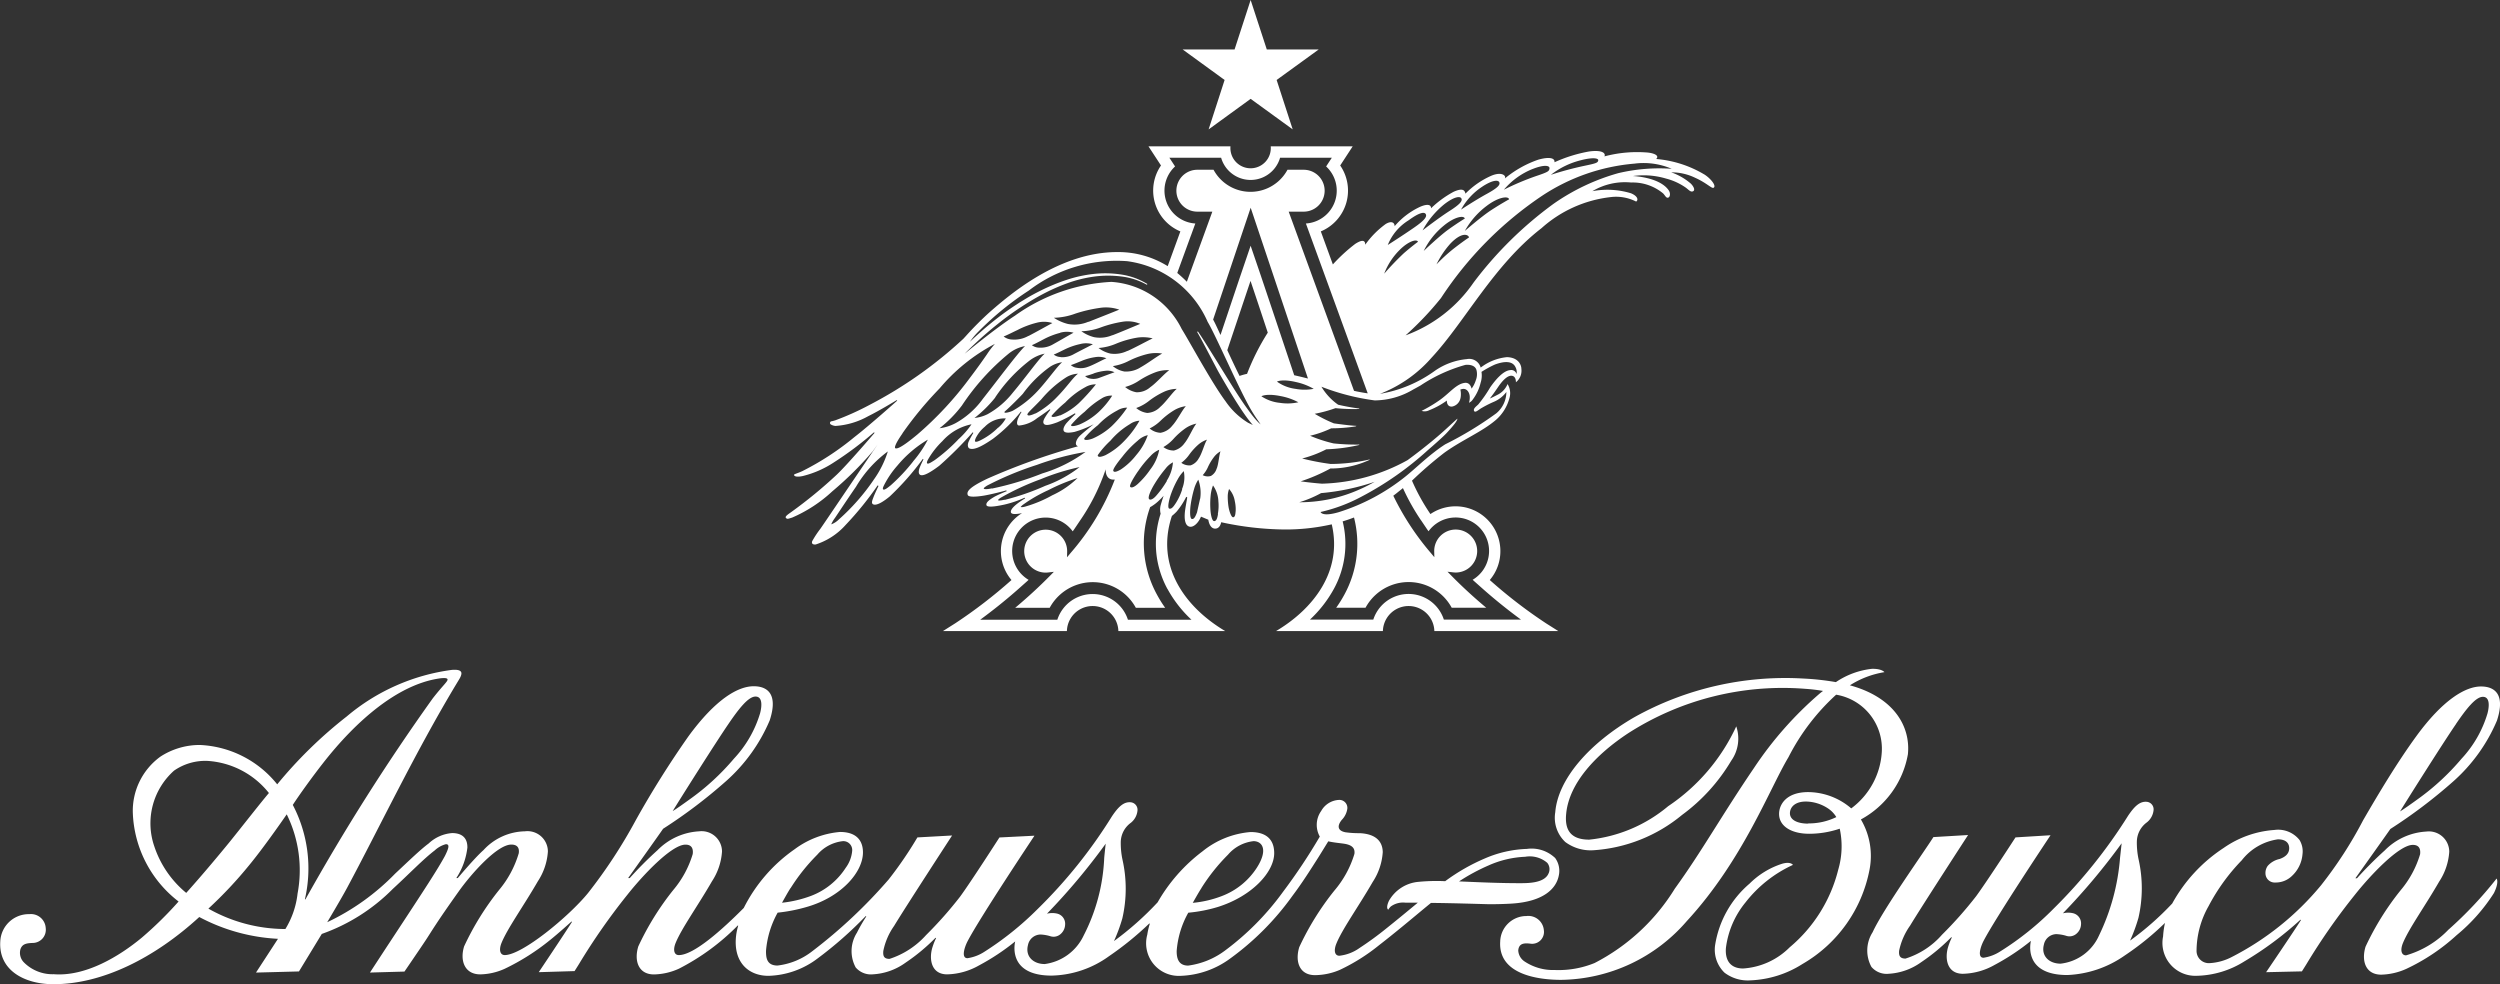 <svg xmlns="http://www.w3.org/2000/svg" width="130.417" height="51.336" viewBox="0 0 130.417 51.336"><rect x="0" y="0" width="130.417" height="51.336" fill="#333333" stroke="none"/><g id="Group_75" data-name="Group 75" transform="translate(-615.445 -4021.589)"><path id="Path_272" data-name="Path 272" d="M738.193,175.4a11.309,11.309,0,0,1-1.1,4.06,2.5,2.5,0,0,1-2,1.463c-.6,0-1.029-.4-.873-.993a.677.677,0,0,1,.656-.547,2.062,2.062,0,0,1,.5.085.547.547,0,0,0,.492-.067.679.679,0,0,0,.29-.533.544.544,0,0,0-.415-.576,1.143,1.143,0,0,0-.532.005,33.3,33.3,0,0,0,3.065-3.653S738.211,175.238,738.193,175.4Zm17.529-6.988c.536-.782,1.023-1.409,1.4-1.409s.333.513.238.87A5.96,5.96,0,0,1,756,170.24a12.5,12.5,0,0,1-2.333,2.142c-.209.152-.671.483-.868.6.3-.492,2.194-3.5,2.923-4.564Zm-.384,10.723a4.952,4.952,0,0,1-2.225,1.354c-.241,0-.316-.264-.163-.639.314-.764,1.158-1.935,1.895-3.214a3.2,3.2,0,0,0,.522-1.556,1.065,1.065,0,0,0-1.2-1.048,3.292,3.292,0,0,0-2.162.981,19.566,19.566,0,0,0-1.453,1.457h-.083s1.692-2.374,1.825-2.572a26.464,26.464,0,0,0,3.282-2.483,8.85,8.85,0,0,0,2.279-3.172c.527-1.61-.375-1.78-.832-1.78-.8,0-1.98.676-3.39,2.615-.989,1.361-1.933,2.938-2.758,4.361a21.453,21.453,0,0,1-2.2,3.4,14.748,14.748,0,0,1-4.682,3.751,2.834,2.834,0,0,1-1.149.307.64.64,0,0,1-.66-.661,4.764,4.764,0,0,1,.627-2.313,10.281,10.281,0,0,1,1.734-2.395,2.908,2.908,0,0,1,1.884-1.091c.4,0,.588.187.588.464,0,.327-.269.479-.5.562a1.146,1.146,0,0,0-.616.354.624.624,0,0,0-.122.394.482.482,0,0,0,.521.479,1.21,1.21,0,0,0,.851-.334,1.739,1.739,0,0,0,.56-1.145,1.139,1.139,0,0,0-.154-.737,1.425,1.425,0,0,0-1.318-.525,5.246,5.246,0,0,0-2.637.935,8.158,8.158,0,0,0-2.687,2.9,15.4,15.4,0,0,1-2.2,1.937,8.513,8.513,0,0,0,.438-1.189,6.883,6.883,0,0,0,.01-3.037,4.173,4.173,0,0,1-.093-.958,1.27,1.27,0,0,1,.524-.986.931.931,0,0,0,.349-.648.393.393,0,0,0-.33-.42c-.382-.05-.668.231-1,.723a26.793,26.793,0,0,1-3.895,4.856,15.331,15.331,0,0,1-2.763,2.215,2.2,2.2,0,0,1-.883.337c-.349,0-.143-.6,0-.876.639-1.23,3.495-5.514,3.495-5.514l-1.828.112s-1.47,2.271-2.045,3.057a20.58,20.58,0,0,1-1.79,2.022A4.2,4.2,0,0,1,727,180.658c-.307,0-.353-.173-.332-.41a3.5,3.5,0,0,1,.573-1.31c.58-.962,3.025-4.726,3.025-4.726l-1.81.108c-.516.817-2.63,3.778-3.17,4.963a1.777,1.777,0,0,0-.063,1.808,1.043,1.043,0,0,0,.906.359,3.206,3.206,0,0,0,1.694-.606,9.947,9.947,0,0,0,1.565-1.3l.03.015a3.262,3.262,0,0,0-.183.457c-.2.612-.087,1.435.76,1.435a3.512,3.512,0,0,0,1.65-.46,11.934,11.934,0,0,0,1.9-1.258s-.475,1.783,1.9,1.783a5.612,5.612,0,0,0,2.993-1.019,14.544,14.544,0,0,0,2.1-1.7l0,0a4.4,4.4,0,0,0-.1.707,1.715,1.715,0,0,0,1.752,2.052,4.852,4.852,0,0,0,2.491-.753,17.677,17.677,0,0,0,2.924-2.173l.027.016c-.376.6-1.819,2.722-1.819,2.722l1.867-.043s.168-.265.241-.384a32.953,32.953,0,0,1,2.509-3.593c.789-1,2.306-2.621,3.037-2.621.373,0,.406.277.378.491a5.2,5.2,0,0,1-1.014,1.875A14.407,14.407,0,0,0,751,180.037c-.226.741,0,1.46.821,1.46a3.377,3.377,0,0,0,1.3-.3,10.465,10.465,0,0,0,2.634-1.763,9.347,9.347,0,0,0,1.942-2.193c.284-.572.14-.758.14-.758A20.481,20.481,0,0,1,755.338,179.139Zm-46.95-2.94c-.192.513-1.017.53-1.468.53-1.134,0-2.1-.047-3.21-.093a10.159,10.159,0,0,1,1.529-.828,5.213,5.213,0,0,1,1.922-.457,1.4,1.4,0,0,1,1.152.317A.527.527,0,0,1,708.388,176.2ZM685.2,175.42a9.715,9.715,0,0,1-1.076,4.043,2.62,2.62,0,0,1-2.026,1.48c-.6,0-1.03-.4-.874-.993a.677.677,0,0,1,.655-.547,2.067,2.067,0,0,1,.5.085.547.547,0,0,0,.492-.067.681.681,0,0,0,.29-.533.544.544,0,0,0-.416-.576,1.143,1.143,0,0,0-.532.005,33.15,33.15,0,0,0,3.065-3.653s-.066.589-.078.755m-41.672,2.16-.024-.022a7.135,7.135,0,0,0-.633-4.915c.381-.588,1.067-1.527,1.565-2.164,1.794-2.3,3.9-4.047,5.936-4.41.109-.019.552-.1.572.024.017.107-.2.264-.763.98A111.082,111.082,0,0,0,643.525,177.579Zm-.408-.313a4.492,4.492,0,0,1-.635,1.85,8.172,8.172,0,0,1-4.017-1.064,21.725,21.725,0,0,0,2.132-2.271c.687-.833,1.565-2.083,1.955-2.647a6.584,6.584,0,0,1,.565,4.132m-5.81-.036a5.313,5.313,0,0,1-1.663-2.425,3.682,3.682,0,0,1,1.029-3.951,2.86,2.86,0,0,1,1.749-.508,4.442,4.442,0,0,1,3.2,1.675c-.445.523-1.5,1.877-2.087,2.6-1.277,1.564-2.227,2.612-2.227,2.612m28.3-8.835c.536-.782,1.024-1.409,1.4-1.409s.333.513.238.87a5.953,5.953,0,0,1-1.36,2.364,12.479,12.479,0,0,1-2.333,2.142c-.209.152-.67.483-.868.6.3-.492,2.193-3.5,2.922-4.564m3.232,8.579a9.964,9.964,0,0,1,1.391-1.743,2.048,2.048,0,0,1,1.337-.705.463.463,0,0,1,.483.5,1.741,1.741,0,0,1-.34.894,3.716,3.716,0,0,1-1.814,1.464,6.211,6.211,0,0,1-1.506.355S668.708,177.171,668.841,176.974Zm21.427,0a9.941,9.941,0,0,1,1.39-1.743,2.048,2.048,0,0,1,1.337-.705c.451.007.77.45.157,1.4a3.759,3.759,0,0,1-1.828,1.469,5.678,5.678,0,0,1-1.505.35s.317-.569.45-.766m18.437-1.589a1.774,1.774,0,0,0-1.457-.459,6,6,0,0,0-2.176.49,10.236,10.236,0,0,0-2.087,1.194,9.615,9.615,0,0,0-1.39.034,1.964,1.964,0,0,0-1.539.982c-.063.129-.159.389-.04.472a.814.814,0,0,1,.13-.166,1.088,1.088,0,0,1,.781-.2l.629,0-.251.208c-.464.385-.914.754-1.385,1.131a16.906,16.906,0,0,1-1.4,1.022,2.226,2.226,0,0,1-1.054.406c-.241,0-.308-.264-.154-.639.313-.764,1.158-1.934,1.895-3.213a3.207,3.207,0,0,0,.522-1.556c-.014-.658-.489-.952-1.2-.986a4.977,4.977,0,0,1-.74-.046c-.393-.072-.468-.311-.2-.645a1.048,1.048,0,0,0,.293-.594.417.417,0,0,0-.464-.448,1.121,1.121,0,0,0-.9.574,1.249,1.249,0,0,0-.073,1.337,30.248,30.248,0,0,1-1.907,2.866,14.161,14.161,0,0,1-3.028,3.072,4.1,4.1,0,0,1-1.932.792c-.537,0-.6-.429-.6-.759a4.808,4.808,0,0,1,.606-2,7.655,7.655,0,0,0,1.543-.3c1.778-.558,2.939-1.818,2.939-2.808,0-.478-.189-1.1-1.237-1.1a4.559,4.559,0,0,0-2.494,1,8.784,8.784,0,0,0-2.351,2.667,15.99,15.99,0,0,1-2.277,2.021,8.513,8.513,0,0,0,.438-1.189,6.883,6.883,0,0,0,.011-3.037,4.178,4.178,0,0,1-.094-.958,1.268,1.268,0,0,1,.525-.986.925.925,0,0,0,.348-.648.393.393,0,0,0-.329-.42c-.383-.05-.669.231-1,.723a25.786,25.786,0,0,1-3.894,4.856,16.241,16.241,0,0,1-2.763,2.216,2.209,2.209,0,0,1-.883.336c-.35,0-.143-.6,0-.876.638-1.23,3.494-5.514,3.494-5.514l-1.828.092s-1.47,2.29-2.044,3.077a20.63,20.63,0,0,1-1.789,2.022A4.357,4.357,0,0,1,674,180.674c-.307,0-.344-.173-.324-.41a3.43,3.43,0,0,1,.564-1.31c.58-.962,3.025-4.717,3.025-4.717l-1.81.1a20.2,20.2,0,0,1-1.5,2.195,26.392,26.392,0,0,1-3.973,3.733,3.631,3.631,0,0,1-1.825.756c-.576,0-.6-.429-.6-.759a4.871,4.871,0,0,1,.608-2,8.559,8.559,0,0,0,1.526-.3c1.8-.519,2.924-1.813,2.924-2.843,0-.4-.146-1.066-1.2-1.066a4.623,4.623,0,0,0-2.363.9,8.239,8.239,0,0,0-2.655,3.064c-1.112,1.118-2.6,2.459-3.389,2.459-.24,0-.317-.264-.163-.639.314-.764,1.158-1.935,1.895-3.213a3.2,3.2,0,0,0,.522-1.556,1.065,1.065,0,0,0-1.2-1.048,3.29,3.29,0,0,0-2.161.981,19.391,19.391,0,0,0-1.453,1.457h-.083s1.693-2.374,1.824-2.572a26.45,26.45,0,0,0,3.282-2.483,8.853,8.853,0,0,0,2.28-3.172c.526-1.61-.375-1.78-.833-1.78-.826,0-1.992.677-3.409,2.615a50.107,50.107,0,0,0-2.739,4.361,26.478,26.478,0,0,1-2.5,3.815c-1,1.225-3.438,3.233-4.342,3.233-.24,0-.319-.264-.166-.639.314-.764,1.158-1.935,1.895-3.213a3.2,3.2,0,0,0,.522-1.556,1.065,1.065,0,0,0-1.2-1.048,3.01,3.01,0,0,0-2.161.981c-.454.4-1.34,1.458-1.34,1.458l-.076,0a3.654,3.654,0,0,0,.577-1.591c.006-.444-.218-.756-.8-.756a2.011,2.011,0,0,0-1.219.541c-.427.318-.979.853-1.745,1.57a12.193,12.193,0,0,1-3.549,2.539s.729-1.217,1.037-1.793c1.689-3.148,3.55-7.062,5.7-10.634l.154-.255c.106-.175.137-.313.088-.382-.065-.093-.218-.116-.467-.1a10.664,10.664,0,0,0-5.494,2.431,23.006,23.006,0,0,0-3.626,3.541,5.472,5.472,0,0,0-4.029-2.054,3.759,3.759,0,0,0-2.061.606,3.494,3.494,0,0,0-1.442,2.941,6.109,6.109,0,0,0,2.387,4.619,19.455,19.455,0,0,1-1.909,1.877c-1.171.974-2.933,2.045-4.6,1.916a2.107,2.107,0,0,1-1.575-.633.71.71,0,0,1-.165-.674c.093-.262.289-.312.631-.324a.689.689,0,0,0,.687-.779.773.773,0,0,0-.854-.724,1.488,1.488,0,0,0-1.516,1.417c-.1,1.539,1.3,2.238,2.77,2.238,2.554,0,5.277-1.366,7.61-3.505a9.781,9.781,0,0,0,4.106,1.137l-1.147,1.761,2.242-.059s.914-1.5,1.191-1.957a9.806,9.806,0,0,0,3.708-2.352c.872-.8,1.578-1.542,2.186-2.007a1.368,1.368,0,0,1,.579-.322c.212,0,.15.211-.048.61-.395.724-.985,1.628-2.89,4.523-.175.265-1.023,1.563-1.023,1.563l1.8-.051s.861-1.258,1.1-1.622c.332-.5.516-.853,1.732-2.561.669-.94,2.011-2.442,2.741-2.442.374,0,.42.238.39.452a5.347,5.347,0,0,1-1.025,1.914,14.394,14.394,0,0,0-1.826,2.945c-.227.741.022,1.46.846,1.46a3.244,3.244,0,0,0,1.27-.291,11.873,11.873,0,0,0,2.386-1.515c.379-.3,1.1-.95,1.1-.95l.027.016c-.376.6-1.735,2.625-1.735,2.625l1.868-.056s.169-.265.241-.384a33.03,33.03,0,0,1,2.509-3.592c.789-1,2.306-2.621,3.036-2.621.374,0,.406.277.378.491a5.216,5.216,0,0,1-1.014,1.875,14.407,14.407,0,0,0-1.826,2.945c-.226.741,0,1.46.821,1.46a3.29,3.29,0,0,0,1.3-.3,11.882,11.882,0,0,0,3.07-2.254l.022.011a3.125,3.125,0,0,0-.1.445c-.2,1.429.61,2.171,1.68,2.171a4.433,4.433,0,0,0,2.562-.907,20.188,20.188,0,0,0,2.509-2.209l.032.016a8.531,8.531,0,0,0-.491.853,1.79,1.79,0,0,0-.064,1.808,1.043,1.043,0,0,0,.906.36,3.2,3.2,0,0,0,1.694-.606,9.986,9.986,0,0,0,1.565-1.3l.03.016a3.294,3.294,0,0,0-.183.457c-.2.612-.087,1.435.759,1.435a3.508,3.508,0,0,0,1.651-.46,11.9,11.9,0,0,0,1.9-1.258s-.475,1.783,1.9,1.783a5.283,5.283,0,0,0,2.994-1.013,16.32,16.32,0,0,0,2.1-1.705l.029.011a3.65,3.65,0,0,0-.133.572,1.7,1.7,0,0,0,1.727,2.148,4.614,4.614,0,0,0,2.609-.912,14.334,14.334,0,0,0,3.24-3.266c.495-.656.929-1.342,1.365-2.029.044-.068.5-.81.5-.81.308.067.606.092.813.122.481.07.586.273.551.535a5.3,5.3,0,0,1-1.05,1.918,14.4,14.4,0,0,0-1.827,2.945c-.226.741,0,1.46.821,1.46a3.34,3.34,0,0,0,1.3-.277,10.04,10.04,0,0,0,2.061-1.3c.716-.55,1.711-1.382,2.043-1.658.232-.193.445-.369.647-.533,1.108.01,2.44.053,2.9.065.406.01,1-.009,1.321-.03,1.639-.106,2.308-.766,2.445-1.457A1.143,1.143,0,0,0,708.705,175.385Zm13.223-1.778c-.585,0-.958-.2-.958-.541s.314-.677,1.027-.6a2.144,2.144,0,0,1,.971.355,1.42,1.42,0,0,1,.422.445A3.275,3.275,0,0,1,721.928,173.607Zm2.162-7.211a4.772,4.772,0,0,1,1.81-.691s-.13-.183-.648-.174a4.152,4.152,0,0,0-1.885.694,13.588,13.588,0,0,0-1.685-.186,16.173,16.173,0,0,0-8.815,2.009c-2.372,1.368-4,3.241-4.139,4.965a1.733,1.733,0,0,0,.525,1.554,2.221,2.221,0,0,0,1.459.429,8.073,8.073,0,0,0,4.632-1.844,9.527,9.527,0,0,0,2.563-2.826,1.988,1.988,0,0,0,.263-1.793,10.1,10.1,0,0,1-3.554,4.166,7.622,7.622,0,0,1-4.116,1.744c-1.1,0-1.277-.658-1.2-1.377.16-1.56,1.514-3.044,3.238-4.178a14.919,14.919,0,0,1,9.248-2.312,8.711,8.711,0,0,1,.91.109c-.067.051-.134.1-.2.159a18.881,18.881,0,0,0-3.391,3.845c-1.689,2.48-2.743,4.384-4.139,6.309a10.621,10.621,0,0,1-4.185,3.88,4.97,4.97,0,0,1-2.085.365,2.68,2.68,0,0,1-1.576-.45.734.734,0,0,1-.323-.571c.035-.384.319-.386.616-.356a.618.618,0,0,0,.72-.7.812.812,0,0,0-.912-.738,1.365,1.365,0,0,0-1.365,1.329c-.108,1.708,1.942,2,3.186,2a8.806,8.806,0,0,0,6.546-3.063c2.924-3.171,4.315-6.9,5.306-8.553a11.4,11.4,0,0,1,2.487-3.26,2.856,2.856,0,0,1,2.379,3.018,3.945,3.945,0,0,1-1.592,2.913,3.486,3.486,0,0,0-2.245-.85c-1.144,0-1.527.653-1.519,1.154.011.649.675,1.02,1.57,1.02a4.979,4.979,0,0,0,1.594-.265,4.34,4.34,0,0,1-.077,2.135,7.708,7.708,0,0,1-2.533,4.052,3.776,3.776,0,0,1-2.441,1.107c-.716-.01-.934-.5-.886-1.076a4.651,4.651,0,0,1,1.016-2.365,6.639,6.639,0,0,1,2.48-1.964s-.114-.19-.564-.06a4.236,4.236,0,0,0-1.7,1.038,5.288,5.288,0,0,0-1.795,3.2,1.663,1.663,0,0,0,.49,1.445,2.005,2.005,0,0,0,1.352.4,5.443,5.443,0,0,0,2.715-.854A7.256,7.256,0,0,0,725.128,176a3.743,3.743,0,0,0-.454-2.6,4.812,4.812,0,0,0,2.452-3.4c.145-1.443-.714-2.971-3.035-3.6" transform="translate(-12.152 3890.937)" fill="#fff"></path><path id="Path_273" data-name="Path 273" d="M22.9,4.172,20.709,2.579H23.42L24.258,0,25.1,2.579h2.711L25.614,4.172l.838,2.578L24.258,5.157,22.065,6.751ZM43.454,9.028a11.138,11.138,0,0,0-3.389,1.6,19.838,19.838,0,0,0-4.182,4.118,7.377,7.377,0,0,1-3.543,2.749,16.266,16.266,0,0,0,1.848-1.947,18.857,18.857,0,0,1,5.273-5.334A10.289,10.289,0,0,1,44.28,8.536a3.728,3.728,0,0,1,1.943.269,9.269,9.269,0,0,0-2.769.224m-12.23,5.25a3.509,3.509,0,0,1,.822-1.255c.456-.451.885-.567.941-.41,0,0-.313.228-.732.591A14.836,14.836,0,0,0,31.224,14.278ZM32.5,11.491c.525-.386.814-.459.892-.323s-.067.33-.6.7c-.62.43-1.381.912-1.381.912A2.7,2.7,0,0,1,32.5,11.491Zm1.9-.867c.491-.368.784-.4.852-.273s-.076.308-.588.635c-.6.382-1.438,1.033-1.438,1.033A4.575,4.575,0,0,1,34.4,10.623Zm1.96-.9c.517-.334.811-.349.87-.214s-.1.3-.634.594c-.626.341-1.362.832-1.362.832A3.349,3.349,0,0,1,36.361,9.725Zm-.93,2.326a4.158,4.158,0,0,1,1.158-1.322c.6-.451,1.114-.519,1.153-.33,0,0-.4.216-.943.57-.5.325-1.368,1.081-1.368,1.081m-2.14,1.035a3.967,3.967,0,0,1,1.049-1.317c.555-.458,1.045-.545,1.091-.365,0,0-.373.224-.878.587C34.09,12.325,33.291,13.087,33.291,13.087Zm1.387-.374c.573-.6.921-.5.975-.326,0,0-.362.24-.849.624a8.851,8.851,0,0,0-.85.783,4.644,4.644,0,0,1,.724-1.081m4.289-3.893c.627-.249.9-.177.882-.032s-.061.186-.7.4a13.9,13.9,0,0,0-1.679.711,3.818,3.818,0,0,1,1.494-1.079m2.546-.465c.648-.162.911-.09.881.023s-.079.143-.731.277a16.925,16.925,0,0,0-1.739.468,4.162,4.162,0,0,1,1.589-.767M32.746,20.315c.124-.066.247-.135.373-.205a8.179,8.179,0,0,1,2.342-1.075c.375-.033.537.115.578.269A.87.87,0,0,1,36,19.85a1.468,1.468,0,0,1-.217.424s-.061-.344-.363-.3c-.429.057-.764.507-1.261.87a7.35,7.35,0,0,1-.983.59.507.507,0,0,0,.394-.032,4.145,4.145,0,0,0,.924-.506c-.006.2.1.348.3.308a.558.558,0,0,0,.409-.427c.044-.162.016-.459-.015-.445.33-.16.5.145.5.378a.855.855,0,0,1-.041.3.445.445,0,0,0,.2-.17,2.337,2.337,0,0,0,.41-.88A1.2,1.2,0,0,0,36.3,19.4a5.456,5.456,0,0,1,.7-.383c.514-.191.924-.186,1.075.138a.536.536,0,0,1,.053.36.279.279,0,0,0-.314-.209c-.372.021-.773.493-1.059.9a6.644,6.644,0,0,1-.617.886c-.077.083-.266.206-.232.323.043.149.218-.015.349-.1a6.035,6.035,0,0,1,.66-.341,1.594,1.594,0,0,0,.684-.525,1.458,1.458,0,0,1-.525,1.111,18.36,18.36,0,0,1-2.66,1.616c-.2.126-.385.261-.564.4-.557.428-1.032.89-1.494,1.265a10.658,10.658,0,0,1-3.508,1.879c-.86.25-.936,0-.942-.011a8.465,8.465,0,0,0,2.134-.8A16.536,16.536,0,0,0,33.5,23.485l.248-.216c.516-.452.669-.61.742-.687.4-.431.551-.642.554-.742-.136.112-.608.567-1.028.924-.066.056-.185.157-.342.286-.293.241-.726.586-1.229.953a9.712,9.712,0,0,1-4.469,1.229c-.54-.041-1.107-.121-1.107-.121a9.126,9.126,0,0,0,1.55-.671,4.779,4.779,0,0,0,2.02-.44l.045-.035a9.318,9.318,0,0,1-2.048.239,12.61,12.61,0,0,1-1.491-.286,5.945,5.945,0,0,0,1.259-.479h0a8.968,8.968,0,0,0,1.689-.219l.048-.029a11.311,11.311,0,0,1-1.354-.059,7.25,7.25,0,0,1-1.227-.4,5.46,5.46,0,0,0,1.1-.388,8.331,8.331,0,0,0,1.273-.1l.049-.028c-.338-.013-.967-.1-1.182-.13a7.417,7.417,0,0,1-1-.5,6.92,6.92,0,0,0,1.083-.294,9.5,9.5,0,0,0,1.224.044l.03-.023a11.077,11.077,0,0,1-1.114-.2,3.064,3.064,0,0,1-.872-.938,11.949,11.949,0,0,0,2.778.713A3.967,3.967,0,0,0,32.746,20.315Zm.4,6.825.332.492.061.082a1.746,1.746,0,1,1,2.3,2.531l.069.064h0l.432.384c.762.677,1.479,1.233,2.022,1.631H34.338a1.935,1.935,0,0,0-3.682,0H27.35a6.365,6.365,0,0,0,1.248-1.6,4.886,4.886,0,0,0,.46-3.525c.16-.048.318-.1.476-.16l.116-.043a5.532,5.532,0,0,1-.5,4.019,6.445,6.445,0,0,1-.428.687h1.53a2.556,2.556,0,0,1,4.494,0h1.8c-.647-.541-1.255-1.1-1.809-1.664l-.209-.213.3.034a1.141,1.141,0,0,0,.127.008,1.121,1.121,0,1,0-1.121-1.121l.007.321-.192-.23A13.86,13.86,0,0,1,31.7,25.86l.1-.076.063-.048c.123-.1.236-.188.34-.273A11.426,11.426,0,0,0,33.144,27.141ZM26.8,26.2a5.912,5.912,0,0,0,1.132-.476,11.836,11.836,0,0,0,2.795-.59,8.336,8.336,0,0,1-1.027.5,7.6,7.6,0,0,1-2.9.567m-1.005-5.185a2.106,2.106,0,0,1-.976-.344s.253-.161,1-.009a3.171,3.171,0,0,1,.928.322,2.58,2.58,0,0,1-.952.032m-1.041,1.1a1.519,1.519,0,0,1-.126-.117c-.083-.085-.163-.178-.24-.274-.155-.193-.3-.4-.444-.6-.285-.413-.555-.838-.82-1.267l-.8-1.288c-.269-.429-.531-.861-.817-1.281l-.04.026c.252.436.481.888.717,1.335l.354.672c.122.222.25.44.378.659.256.437.518.872.8,1.3.14.213.285.423.442.628.068.088.139.175.216.26-.08-.035-.165-.075-.256-.12a3.855,3.855,0,0,1-1.167-1.114c-.715-.954-1.913-3.176-2.287-3.769a4.421,4.421,0,0,0-3.669-2.462,9.464,9.464,0,0,0-5.033,1.763c-1.063.694-2.509,1.892-2.622,1.985.2-.206.412-.408.624-.605q.522-.486,1.08-.93c.37-.3.752-.581,1.148-.842s.8-.51,1.22-.731a9.975,9.975,0,0,1,1.3-.576,6.742,6.742,0,0,1,1.375-.339,5.558,5.558,0,0,1,1.416-.008,3.571,3.571,0,0,1,1.343.434l.025-.041a3.644,3.644,0,0,0-1.354-.493,5.533,5.533,0,0,0-1.447-.032,6.9,6.9,0,0,0-1.416.311,10.175,10.175,0,0,0-1.339.553c-.216.108-.43.22-.639.341-.1.059-.207.125-.31.187l-.155.094-.151.1c-.405.261-.8.546-1.174.844q-.663.527-1.275,1.112a3.773,3.773,0,0,1,.473-.561,15.734,15.734,0,0,1,2.609-2.119,7.537,7.537,0,0,1,5.125-1.527,5.354,5.354,0,0,1,4.2,3.17c.424.7,1.649,3.554,2.285,4.622.231.388.4.6.477.725Zm-1.281,4.567c-.009.124-.022.285-.12.3h-.014c-.1-.01-.2-.339-.232-.526a3.458,3.458,0,0,1-.044-.57,1.146,1.146,0,0,1,.07-.378,1.242,1.242,0,0,1,.3.64,1.925,1.925,0,0,1,.043.533m-.992-2.239a.64.64,0,0,1-.3.385.574.574,0,0,1-.427-.041,1.565,1.565,0,0,0,.28-.436,2.751,2.751,0,0,1,.3-.5,1.133,1.133,0,0,1,.351-.309c-.077.183-.1.657-.2.9m.067,2.383c-.029.155-.068.358-.2.359s-.194-.442-.2-.686a4.333,4.333,0,0,1,.024-.713,1.991,1.991,0,0,1,.116-.462,1.546,1.546,0,0,1,.281.835A2.4,2.4,0,0,1,22.546,26.821Zm-1-2.924a.762.762,0,0,1-.426.374.713.713,0,0,1-.488-.132,1.83,1.83,0,0,0,.42-.435,3.216,3.216,0,0,1,.451-.5,1.321,1.321,0,0,1,.472-.274c-.13.192-.259.715-.43.972m.067,2.107-.16.713c-.061.161-.142.372-.268.347s-.1-.513-.058-.777a6.074,6.074,0,0,1,.184-.826,1.822,1.822,0,0,1,.207-.448,1.987,1.987,0,0,1,.1.992m-.938-.488a3.028,3.028,0,0,1-.326.706c-.1.154-.218.337-.346.3s.009-.556.11-.822a4.911,4.911,0,0,1,.334-.719,1.854,1.854,0,0,1,.31-.415A1.611,1.611,0,0,1,20.677,25.517Zm-.8-.437a5.133,5.133,0,0,1-.545.756c-.134.157-.273.246-.36.208-.143-.064.1-.546.269-.819a6.451,6.451,0,0,1,.561-.781,1.143,1.143,0,0,1,.392-.336A2.056,2.056,0,0,1,19.879,25.08Zm.035,5.638a6.368,6.368,0,0,0,1.247,1.6H17.856a1.935,1.935,0,0,0-3.682,0H10.152c.543-.4,1.26-.953,2.022-1.631l.432-.384h0l.069-.064a1.746,1.746,0,1,1,2.3-2.531l.061-.082.331-.492a10.678,10.678,0,0,0,1.2-2.3l.132-.364c-.017.234.074.505.339.536a.5.5,0,0,0,.133,0l-.016.044a12.827,12.827,0,0,1-2.284,3.782l-.192.23.007-.316a1.12,1.12,0,1,0-1.12,1.116,1.148,1.148,0,0,0,.127-.008l.3-.034-.209.213c-.554.563-1.162,1.123-1.809,1.664h1.8a2.556,2.556,0,0,1,4.494,0h1.53a6.438,6.438,0,0,1-.428-.687A5.569,5.569,0,0,1,19,26.5l.015-.044a1.566,1.566,0,0,0,.162-.1,2.051,2.051,0,0,0,.262-.209,3.626,3.626,0,0,0,.279-.284s-.081.238-.156.5a.926.926,0,0,0,0,.436,5.105,5.105,0,0,0-.227,2.028A4.98,4.98,0,0,0,19.914,30.718ZM12.26,26.455c0-.017.057-.069.087-.1a7.766,7.766,0,0,1,1.357-.787,9.568,9.568,0,0,1,1.524-.63,4.689,4.689,0,0,1-1.319.9,6.56,6.56,0,0,1-1.391.583c-.174.051-.254.038-.259.023m-.836-.377c-.231.056-.31.048-.335.032-.005,0-.006-.006-.006-.007-.005-.025.074-.083.125-.12a13.666,13.666,0,0,1,2.1-.974,11.929,11.929,0,0,1,2.028-.632,6.3,6.3,0,0,1-1.789.977A12.922,12.922,0,0,1,11.424,26.078Zm-.66-.59c-.288.057-.386.043-.417.022a.019.019,0,0,1-.01-.014c-.006-.035.093-.1.161-.147a16.72,16.72,0,0,1,2.615-1.088,14.317,14.317,0,0,1,2.532-.675,7.447,7.447,0,0,1-2.253,1.121A15.8,15.8,0,0,1,10.764,25.487Zm4.816-2.609a4.506,4.506,0,0,1,.71-.687,3.811,3.811,0,0,1,1.011-.767.973.973,0,0,1,.518-.149A5.885,5.885,0,0,1,17,22.24a3.559,3.559,0,0,1-.981.637C15.778,22.969,15.547,22.983,15.581,22.878Zm-.245-.725c-.242.092-.474.126-.44.021a5.23,5.23,0,0,1,.71-.687,4.523,4.523,0,0,1,.876-.688.909.909,0,0,1,.556-.149,4.388,4.388,0,0,1-.721.867,3.562,3.562,0,0,1-.981.637m-1.018-.479c-.242.092-.474.126-.44.021a6,6,0,0,1,.71-.687,4.2,4.2,0,0,1,1.044-.8,1.066,1.066,0,0,1,.556-.149,10.9,10.9,0,0,1-.89.982A3.561,3.561,0,0,1,14.318,21.674Zm-1.286-.1c-.28.131-.395.13-.416.07-.028-.079.235-.286.722-.8A5.7,5.7,0,0,1,14.6,19.708a1.272,1.272,0,0,1,.653-.213c-.258.189-.557.665-1.082,1.2A4.528,4.528,0,0,1,13.032,21.574Zm-1.194-.133a1.165,1.165,0,0,1-.284.09c-.2.038-.135-.048-.092-.082.239-.2.838-.808.917-.9a6.241,6.241,0,0,1,1.408-1.4,1.561,1.561,0,0,1,.642-.244c-.248.2-.754.93-1.263,1.481a5.452,5.452,0,0,1-1.328,1.057m-.754.874a3.447,3.447,0,0,1-.873.637c-.138.074-.294.138-.328.078-.021-.036.031-.168.073-.237a1.815,1.815,0,0,1,.432-.52,1.432,1.432,0,0,1,1.1-.438A1.7,1.7,0,0,1,11.084,22.315Zm-.151-1.575a8.137,8.137,0,0,1,1.8-1.928,1.992,1.992,0,0,1,.784-.357c-.313.278-1.019,1.272-1.654,2.024a4.373,4.373,0,0,1-1.321,1.132,1.983,1.983,0,0,1-.688.2A6.448,6.448,0,0,0,10.933,20.74Zm1.737-3.212a1.485,1.485,0,0,1-.855.191.747.747,0,0,1-.44-.159c.2-.075.531-.25.71-.331a4.6,4.6,0,0,1,1.015-.386,1.5,1.5,0,0,1,.817.015C13.6,17.021,13.093,17.306,12.669,17.528Zm1.652-.164a1.29,1.29,0,0,1,.7,0c-.271.147-.7.4-1.061.6a1.279,1.279,0,0,1-.733.179.643.643,0,0,1-.381-.13c.172-.068.452-.224.6-.3A3.953,3.953,0,0,1,14.321,17.364Zm1.474-.574a1.823,1.823,0,0,1-1.069.117,2.361,2.361,0,0,1-.732-.322,3.473,3.473,0,0,0,1.127-.22,7.388,7.388,0,0,1,1.251-.293,2.112,2.112,0,0,1,1.033.088C17,16.318,16.342,16.576,15.8,16.791Zm1.254.7a1.64,1.64,0,0,1-.962.105,1.975,1.975,0,0,1-.659-.308,3.12,3.12,0,0,0,1.015-.2,6.1,6.1,0,0,1,1.161-.3,1.654,1.654,0,0,1,.895.116C18.13,17.047,17.541,17.3,17.05,17.49Zm.784.82a1.52,1.52,0,0,1-.885.143,1.6,1.6,0,0,1-.624-.292,2.891,2.891,0,0,0,.93-.231,5.082,5.082,0,0,1,1.03-.3,2.09,2.09,0,0,1,.864.029C18.814,17.811,18.28,18.109,17.834,18.31Zm-1.77,1.18a2.688,2.688,0,0,1,.622-.14.878.878,0,0,1,.473.076c-.2.069-.521.192-.779.286a.859.859,0,0,1-.513.04.438.438,0,0,1-.242-.129C15.748,19.6,15.953,19.523,16.064,19.49Zm-1.718-.858a.608.608,0,0,1-.358-.129c.164-.061.431-.2.577-.27a3.5,3.5,0,0,1,.8-.277,1.217,1.217,0,0,1,.665.011c-.259.134-.64.327-.984.509A1.209,1.209,0,0,1,14.346,18.632Zm1.083.208a2.883,2.883,0,0,1,.708-.2,1.106,1.106,0,0,1,.6.057c-.243.1-.663.342-.956.443a1.03,1.03,0,0,1-.585.054.552.552,0,0,1-.315-.142c.153-.044.411-.16.547-.21m3.052.352a1.41,1.41,0,0,1-.809.193,1.287,1.287,0,0,1-.6-.282,2.682,2.682,0,0,0,.844-.277,4.714,4.714,0,0,1,.932-.345,1.938,1.938,0,0,1,.8-.032c-.3.16-.773.526-1.171.743M19.02,20.2a1.043,1.043,0,0,1-.724.263,1.24,1.24,0,0,1-.586-.275,2.483,2.483,0,0,0,.747-.345,4.374,4.374,0,0,1,.821-.417,1.8,1.8,0,0,1,.734-.114c-.259.179-.648.646-.992.888m.508,1.042a1,1,0,0,1-.666.3,1.1,1.1,0,0,1-.574-.257,2.361,2.361,0,0,0,.682-.382,4.15,4.15,0,0,1,.747-.455,1.707,1.707,0,0,1,.687-.163C20.172,20.474,19.835,20.984,19.528,21.239Zm-1.149,3.351a5.414,5.414,0,0,1,.653-.8,1.246,1.246,0,0,1,.457-.33,2.4,2.4,0,0,1-.464,1.026,4.352,4.352,0,0,1-.669.771c-.169.148-.321.213-.381.135S18.157,24.91,18.379,24.589Zm-1.659-.864c-.235.108-.436.154-.439.018a4.583,4.583,0,0,1,.662-.757,4.058,4.058,0,0,1,1.009-.859.974.974,0,0,1,.507-.184,5.057,5.057,0,0,1-.8,1.063A3.638,3.638,0,0,1,16.72,23.725Zm.875.056a5.323,5.323,0,0,1,.777-.8,1.138,1.138,0,0,1,.52-.285,3.2,3.2,0,0,1-.605,1.042,3.391,3.391,0,0,1-.8.748c-.209.121-.357.165-.394.073S17.358,24.071,17.6,23.782ZM21.428,22.1c-.176.2-.393.753-.626,1.028a.942.942,0,0,1-.544.374.892.892,0,0,1-.552-.18,2.132,2.132,0,0,0,.546-.447,3.751,3.751,0,0,1,.592-.523,1.54,1.54,0,0,1,.584-.253m-1.272.124a.992.992,0,0,1-.6.355.939.939,0,0,1-.567-.227,2.24,2.24,0,0,0,.6-.431,3.941,3.941,0,0,1,.658-.507,1.619,1.619,0,0,1,.632-.225C20.686,21.388,20.42,21.949,20.156,22.221Zm-11.3-.144a2.407,2.407,0,0,1-.827.261,6.415,6.415,0,0,0,1.167-1.186,12.246,12.246,0,0,1,2.408-2.68,1.935,1.935,0,0,1,.885-.42c-.37.348-1.46,1.817-2.2,2.752a4.365,4.365,0,0,1-1.431,1.273Zm.134.864a9.063,9.063,0,0,1-1.219,1.064c-.162.1-.345.229-.392.159-.029-.043.026-.162.079-.246a4.3,4.3,0,0,1,.72-.908,2.762,2.762,0,0,1,1.519-.879A4.257,4.257,0,0,1,8.985,22.942ZM6.656,24.067a9.6,9.6,0,0,1-1.172,1.249c-.159.126-.339.277-.4.209-.035-.042.014-.139.06-.233a4.861,4.861,0,0,1,.688-1.006,6.087,6.087,0,0,1,1.587-1.352,5.805,5.805,0,0,1-.768,1.133m-2.075.989A11.148,11.148,0,0,1,2.774,27.1a1.1,1.1,0,0,1-.389.252.034.034,0,0,1,0-.014,1.577,1.577,0,0,1,.188-.319l.05-.074.016-.024c.476-.714.842-1.257,1.032-1.529a6.189,6.189,0,0,1,1.66-1.842,5.157,5.157,0,0,1-.753,1.5m1.513-2.442a19.1,19.1,0,0,1,1.943-2.348,9.567,9.567,0,0,1,2.884-2.321,4.4,4.4,0,0,0-.419.55c-.188.271-.444.641-.9,1.242a17.866,17.866,0,0,1-2.736,2.944c-.244.2-.893.74-1.108.718a.057.057,0,0,1-.042-.02C5.694,23.355,5.663,23.228,6.094,22.614ZM26.63,19.932a3.174,3.174,0,0,1,.918.353,2.589,2.589,0,0,1-.953,0,2.113,2.113,0,0,1-.964-.377S25.889,19.756,26.63,19.932Zm-1.814-5.475-.559-1.638h0L23.7,14.457c-.065.19-.477,1.419-1.014,3.018-.131-.286-.236-.514-.306-.653l-.036-.07-.043-.081,1.959-5.834,2.988,8.909L27.1,19.71q-.293-.074-.569-.135C25.687,17.052,24.907,14.725,24.815,14.457ZM24.079,19.5a3.337,3.337,0,0,0-.4.111c-.225-.453-.443-.919-.639-1.343.658-1.963,1.177-3.513,1.212-3.615h0c.029.086.4,1.187.9,2.7a12.013,12.013,0,0,0-1.082,2.151Zm-2.932-7.222.169-.464.056-.155a1.717,1.717,0,0,1-1.056-2.976l-.242-.37-.056-.085h2.7a1.6,1.6,0,0,0,3.076,0h2.7l-.056.085-.242.37a1.717,1.717,0,0,1-1.056,2.976l.057.155.169.464c.83,2.275,2.022,5.544,3,8.242-.175-.024-.367-.059-.572-.1l-.143-.032c-1.483-4.07-3.349-9.186-3.378-9.264l-.03-.083h.783a1.092,1.092,0,0,0,0-2.185h-.846a2.191,2.191,0,0,1-3.857,0h-.846a1.092,1.092,0,0,0,0,2.185h.783l-.03.083-1.3,3.575c-.031-.032-.064-.064-.1-.1-.126-.123-.26-.243-.4-.359l.716-1.963M47.913,9.094a5.849,5.849,0,0,0-2.5-.8c.184-.175-.1-.3-.44-.336a6.646,6.646,0,0,0-2.258.2c.077-.161-.107-.351-.807-.255a7.578,7.578,0,0,0-1.8.562c.031-.219-.257-.3-.84-.137a5.571,5.571,0,0,0-1.751.985c.092-.146-.158-.373-.7-.147a4.318,4.318,0,0,0-1.354.937c-.031-.161-.123-.32-.613-.1a5.3,5.3,0,0,0-1.18.861c0-.249-.309-.206-.651-.038a3.9,3.9,0,0,0-1.25.974c0-.19-.162-.294-.46-.118a4.644,4.644,0,0,0-1.073,1.084c0-.278-.211-.243-.521-.044a8.708,8.708,0,0,0-1.168,1.073l-.628-1.723a2.308,2.308,0,0,0,1.011-3.439l.653-1H25.306a1.054,1.054,0,1,1-2.1,0H18.928l.653,1a2.308,2.308,0,0,0,1.011,3.439l-.661,1.812a4.881,4.881,0,0,0-2.634-.734c-3.071,0-5.669,2.28-6.632,3.115A16.967,16.967,0,0,0,9.429,17.5l0,0-.005.006-.151.165a22.273,22.273,0,0,1-4.909,3.459,14.127,14.127,0,0,1-1.783.8c-.064.019-.124.035-.179.046a.09.09,0,0,0-.035.172.56.56,0,0,0,.231.072,4.016,4.016,0,0,0,1.71-.509c.608-.3,1.487-.838,1.487-.838l.026.027S4.367,22.2,3.589,22.8A14.316,14.316,0,0,1,.876,24.574c-.247.117-.443.157-.438.2.012.1.215.115.469.056a5.208,5.208,0,0,0,1.58-.689,18.139,18.139,0,0,0,2.125-1.591l.025.034s-1.414,1.652-1.967,2.175A23.807,23.807,0,0,1,.3,26.707c-.222.157-.35.247-.279.318s.127.031.314-.022a7.379,7.379,0,0,0,2.1-1.372,18.11,18.11,0,0,0,2.1-2.078l.261-.361c-1.139,1.668-2.777,4.1-2.982,4.391a5.137,5.137,0,0,0-.427.646c-.043.117.016.19.181.175a3.553,3.553,0,0,0,1.566-1.024A16.749,16.749,0,0,0,4.8,25.322l.045.027s-.192.4-.256.571-.146.343-.01.395c.189.071.55-.168.853-.418a14.2,14.2,0,0,0,1.727-1.96l.03.029s-.137.27-.2.44-.075.362.085.384.465-.136.938-.49a19.929,19.929,0,0,0,1.749-1.749l.031.032s-.143.237-.236.437c-.08.171-.064.349.055.384.188.055.487-.019,1.2-.51a8.139,8.139,0,0,0,1.462-1.42l.031.021a2.513,2.513,0,0,0-.192.369c-.048.14-.079.318.064.335a1.773,1.773,0,0,0,.949-.389c.372-.244.656-.462.656-.462l.028.033a3.027,3.027,0,0,0-.287.411c-.054.09-.133.254-.027.339s.363.014.675-.1a8.064,8.064,0,0,0,.917-.469l.038.036a6.42,6.42,0,0,0-.475.477c-.107.128-.195.3-.141.406s.266.111.564.049a5.435,5.435,0,0,0,1-.4s-.49.383-.708.588c-.176.166-.27.395-.2.5a.172.172,0,0,0,.087.061l-.069.021a34.336,34.336,0,0,0-4.644,1.664c-.993.469-1.108.69-1.037.861.054.129.511.084.841.03s1.072-.238,1.16-.274l.034.039s-.5.206-.672.31-.437.272-.388.425.655.028.93-.031a5.6,5.6,0,0,0,1.061-.361l.023.039s-.782.445-.741.716c.02.133.3.108.582.051a2.332,2.332,0,0,0-.55,3.489,25.511,25.511,0,0,1-2.933,2.257l-.642.406h6.466a1.343,1.343,0,0,1,2.685,0l5.588,0h-.014c-2.058-1.221-3.661-3.356-2.782-6.006a2.388,2.388,0,0,0,.249-.229,3.949,3.949,0,0,0,.5-.769l.051.03c-.019.156-.113.593-.129.85-.013.213-.014.644.277.682.172.023.42-.167.57-.527l.382.16c.035.23.143.465.357.465.179,0,.278-.151.315-.334a16.077,16.077,0,0,0,3.312.379,10.861,10.861,0,0,0,2.455-.269c.575,2.447-.962,4.415-2.906,5.568h-.014l5.588,0a1.343,1.343,0,0,1,2.685,0h6.466l-.642-.406a25.493,25.493,0,0,1-2.933-2.257,2.313,2.313,0,0,0,.553-1.509,2.336,2.336,0,0,0-3.649-1.932,10.615,10.615,0,0,1-.962-1.742,20.306,20.306,0,0,1,1.678-1.45c.932-.676,1.968-1.091,2.7-1.719a2.275,2.275,0,0,0,.7-1.119.9.9,0,0,0-.093-.752,1.079,1.079,0,0,1-.543.569c-.27.142-.381.185-.381.185.2-.263.2-.263.423-.588.287-.426.521-.6.692-.6.266,0,.245.34.245.34a.766.766,0,0,0,.285-.7c0-.182-.136-.592-.753-.61a2.663,2.663,0,0,0-1.369.545.62.62,0,0,0-.723-.442,3.471,3.471,0,0,0-1.654.6,6.812,6.812,0,0,1-2.875,1.211,6.845,6.845,0,0,0,2.682-1.877c1.744-1.873,3.243-4.834,5.742-6.764a6.492,6.492,0,0,1,3.618-1.623,2.292,2.292,0,0,1,1.318.234c.107-.058.127-.263-.261-.43a4.205,4.205,0,0,0-2.023-.111,3.323,3.323,0,0,1,2.023-.453,2.482,2.482,0,0,1,1.671.57c.112.117.154.249.261.219s.132-.23.03-.38c-.478-.7-1.87-.746-1.87-.746a4.1,4.1,0,0,1,1.732.132,3.165,3.165,0,0,1,1,.453c.16.109.258.249.377.219.175-.044.058-.266-.086-.409A3.12,3.12,0,0,0,46.2,8.991a2.822,2.822,0,0,1,1.242.281c.613.275.872.58.966.523.169-.1-.169-.5-.49-.7" transform="translate(656.429 4021.589)" fill="#fff"></path></g></svg>